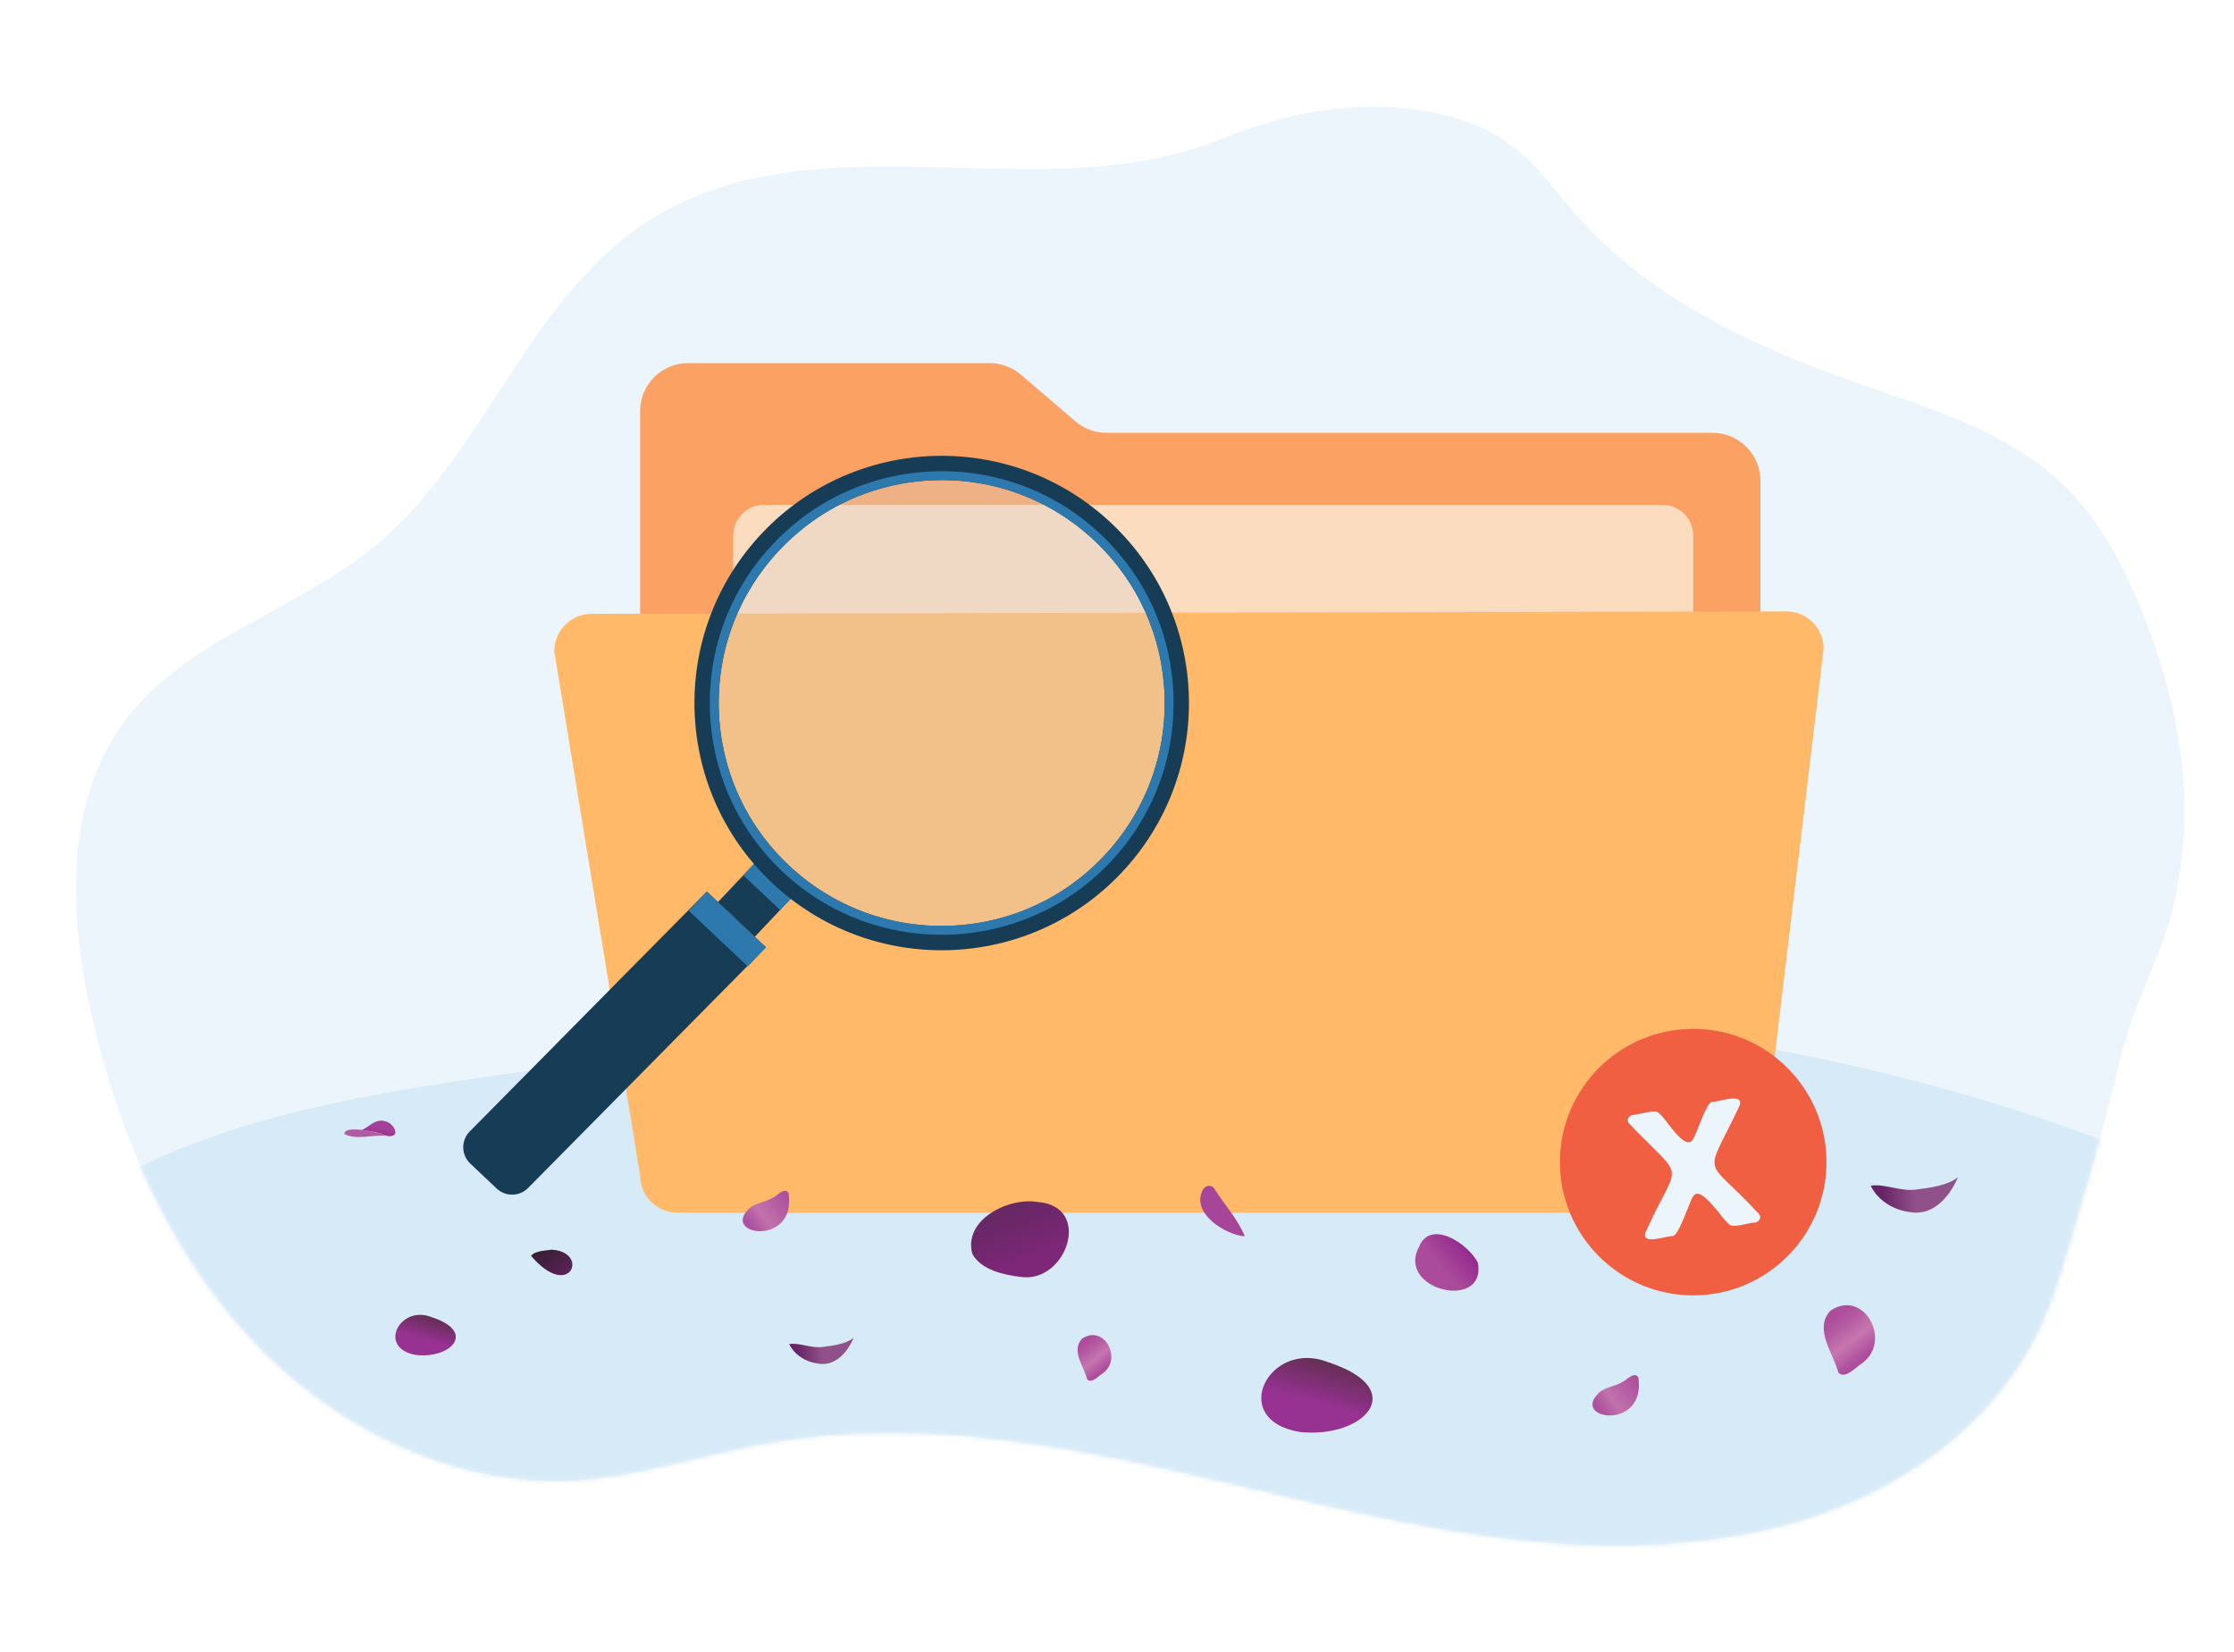 <svg width="484" height="358" viewBox="0 0 484 358" fill="none" xmlns="http://www.w3.org/2000/svg">
<path d="M304.708 23.505C313.088 24.387 321.539 26.799 328.15 32C333.191 35.966 336.894 41.321 341.094 46.157C356.704 64.129 379.116 74.817 401.635 82.741C417.691 88.39 434.819 93.281 447.036 105.077C454.832 112.605 459.999 122.416 464.037 132.439C471.46 150.864 475.499 171.134 471.943 190.642C470.245 204.149 462.547 215.9 459.489 228.894C456.337 242.286 452.499 255.6 448.555 268.895C446.682 275.208 444.799 281.549 442.038 287.502C430.724 311.894 405.728 326.862 380.426 331.964C306.277 346.915 237.786 298.648 163.351 313.252C150.509 315.772 137.93 319.963 124.861 320.755C98.62 322.344 72.758 309.615 54.798 290.509C36.838 271.404 26.112 246.518 20.108 221.086C14.908 199.06 13.636 173.902 27.324 155.857C40.624 138.323 64.286 132.301 81.289 118.273C105.523 98.278 114.843 63.239 141.809 47.05C178.631 24.945 225.319 45.944 264.399 30.183C277.292 24.983 290.728 22.033 304.711 23.504L304.708 23.505Z" fill="#EBF5FB"/>
<mask id="mask0_2160_5290" style="mask-type:luminance" maskUnits="userSpaceOnUse" x="16" y="23" width="458" height="312">
<path d="M304.708 23.505C313.088 24.387 321.539 26.799 328.15 32C333.191 35.966 336.894 41.321 341.094 46.157C356.704 64.129 379.116 74.817 401.635 82.741C417.691 88.39 434.819 93.281 447.036 105.077C454.832 112.605 459.999 122.416 464.037 132.439C471.46 150.864 475.499 171.134 471.943 190.642C470.245 204.149 462.547 215.9 459.489 228.894C456.337 242.286 452.499 255.6 448.555 268.895C446.682 275.208 444.799 281.549 442.038 287.502C430.724 311.894 405.728 326.862 380.426 331.964C306.277 346.915 237.786 298.648 163.351 313.252C150.509 315.772 137.93 319.963 124.861 320.755C98.62 322.344 72.758 309.615 54.798 290.509C36.838 271.404 26.112 246.518 20.108 221.086C14.908 199.06 13.636 173.902 27.324 155.857C40.624 138.323 64.286 132.301 81.289 118.273C105.523 98.278 114.843 63.239 141.809 47.05C178.631 24.945 225.319 45.944 264.399 30.183C277.292 24.983 290.728 22.033 304.711 23.504L304.708 23.505Z" fill="white"/>
</mask>
<g mask="url(#mask0_2160_5290)">
<path d="M14.41 261.989C41.997 243.09 76.296 237.468 109.404 232.768C172.456 223.817 236.022 216.458 299.676 218.45C363.33 220.442 427.397 232.08 484.842 259.572C475.812 289.06 450.744 310.839 422.327 322.822C393.91 334.805 362.655 337.987 331.897 340.237C258.102 345.636 183.792 346.438 110.236 338.412C87.236 335.902 63.577 332.268 43.918 320.069C24.259 307.87 10.383 284.772 14.41 261.989Z" fill="#D7EAF7"/>
</g>
<path d="M371.011 262.757H149.064C143.331 262.757 138.683 258.109 138.683 252.376V89.067C138.683 83.334 143.331 78.686 149.064 78.686H214.429C216.907 78.686 219.303 79.572 221.185 81.185L232.97 91.286C234.851 92.899 237.248 93.785 239.726 93.785H371.011C376.744 93.785 381.392 98.433 381.392 104.166V252.377C381.392 258.11 376.744 262.758 371.011 262.758V262.757Z" fill="#FBA163"/>
<path d="M360.172 109.395H165.518C161.838 109.395 158.855 112.378 158.855 116.058V225.387C158.855 229.067 161.838 232.05 165.518 232.05H360.172C363.852 232.05 366.835 229.067 366.835 225.387V116.058C366.835 112.378 363.852 109.395 360.172 109.395Z" fill="#FCDCBE"/>
<path d="M115.064 272.134C123.494 282.029 127.851 271.3 119.564 270.792C118.209 270.981 115.912 271.005 115.064 272.134Z" fill="url(#paint0_linear_2160_5290)"/>
<path d="M413.638 262.621C418.793 263.633 422.377 259.323 424.201 255.084C421.987 256.9 418.07 257.385 415.258 257.743C411.932 258.293 408.313 256.42 405.288 256.925C406.84 260.076 410.051 262.118 413.638 262.622V262.621Z" fill="url(#paint1_linear_2160_5290)"/>
<path d="M177.143 295.453C180.95 296.201 183.598 293.017 184.945 289.886C183.31 291.227 180.417 291.586 178.34 291.85C175.884 292.256 173.21 290.873 170.976 291.246C172.122 293.573 174.494 295.081 177.143 295.453Z" fill="url(#paint2_linear_2160_5290)"/>
<path d="M346.719 301.523C339.685 307.621 356.777 310.28 354.939 298.413C353.964 297.147 352.548 298.981 351.563 299.415C350.072 300.377 348.189 300.479 346.719 301.523Z" fill="url(#paint3_linear_2160_5290)"/>
<path d="M78.349 244.9C79.951 244.174 81.361 242.381 83.305 242.936C85.368 243.209 87.114 246.699 83.81 246.124C82.084 245.413 80.223 245.042 78.349 244.9Z" fill="url(#paint4_linear_2160_5290)"/>
<path d="M74.605 245.721C74.546 243.591 82.502 245.49 83.81 246.124C80.841 245.782 77.296 247.131 74.605 245.721Z" fill="#B15BA2"/>
<path d="M93.444 285.381C86.562 282.707 81.65 292.208 90.199 293.618C97.725 294.422 103.333 288.57 93.444 285.381Z" fill="url(#paint5_linear_2160_5290)"/>
<path d="M287.603 295.121C274.929 290.196 265.884 307.694 281.627 310.29C295.486 311.771 305.814 300.995 287.603 295.121Z" fill="url(#paint6_linear_2160_5290)"/>
<path d="M403.3 295.496C410.102 290.737 403.896 279.119 396.573 283.99C392.886 287.96 397.206 293.217 398.279 297.427C399.773 298.935 401.979 296.303 403.3 295.496Z" fill="url(#paint7_linear_2160_5290)"/>
<path d="M238.849 297.632C243.32 294.504 239.241 286.868 234.427 290.07C232.004 292.679 234.843 296.134 235.548 298.902C236.53 299.893 237.98 298.163 238.848 297.633L238.849 297.632Z" fill="url(#paint8_linear_2160_5290)"/>
<path d="M373.307 262.757H146.768C142.303 262.757 138.684 259.138 138.684 254.673L120.086 141.099C120.086 136.634 123.705 133.015 128.17 133.015L387.01 132.478C391.475 132.478 395.094 136.097 395.094 140.562L381.392 254.674C381.392 259.139 377.773 262.758 373.308 262.758L373.307 262.757Z" fill="#FFB969"/>
<path d="M307.466 270.103C302.337 279.56 322.013 284.165 320.2 273.681C318.385 269.755 310.001 263.976 307.466 270.103Z" fill="url(#paint9_linear_2160_5290)"/>
<path d="M162.617 261.604C155.583 267.702 172.675 270.361 170.837 258.494C169.862 257.228 168.446 259.062 167.461 259.496C165.97 260.458 164.087 260.56 162.617 261.604Z" fill="url(#paint10_linear_2160_5290)"/>
<path d="M224.815 260.457C218.48 259.371 208.597 264.337 210.67 271.734C212.622 275.203 217.481 276.26 221.179 276.698C231.058 278.106 236.831 261.383 224.814 260.457H224.815Z" fill="url(#paint11_linear_2160_5290)"/>
<path d="M260.619 257.787C257.881 262.8 265.466 267.608 269.692 267.895C268.166 264.138 265.282 261.053 263.125 257.637C262.529 256.587 261.185 256.812 260.619 257.787Z" fill="#A74599"/>
<path opacity="0.31" d="M204.021 200.922C230.852 200.922 252.603 179.171 252.603 152.34C252.603 125.509 230.852 103.758 204.021 103.758C177.19 103.758 155.439 125.509 155.439 152.34C155.439 179.171 177.19 200.922 204.021 200.922Z" fill="#D1D3D4"/>
<path d="M101.892 252.139L107.602 257.534C109.559 259.383 112.643 259.295 114.492 257.338L165.943 205.268L153.147 193.179L101.696 245.249C99.847 247.206 99.935 250.29 101.892 252.139Z" fill="#163C56"/>
<path d="M149.22 197.335L162.016 209.424L165.943 205.268L153.147 193.179L149.22 197.335Z" fill="#2D79AD"/>
<path d="M155.559 195.458L163.529 202.988L171.559 194.489L163.589 186.959L155.559 195.458Z" fill="#163C56"/>
<path d="M161.043 189.656L169.013 197.185L171.559 194.49L163.589 186.961L161.043 189.656Z" fill="#2D79AD"/>
<path d="M237.2 117.222C246.58 126.084 251.948 138.069 252.315 150.969C252.681 163.869 248.003 176.139 239.14 185.519C230.278 194.899 218.293 200.267 205.393 200.634C192.493 201 180.223 196.322 170.843 187.459C161.463 178.597 156.095 166.612 155.728 153.712C155.362 140.812 160.04 128.542 168.903 119.162C177.765 109.782 189.75 104.414 202.65 104.047C215.55 103.681 227.82 108.359 237.2 117.222ZM240.809 113.402C219.304 93.085 185.4 94.048 165.082 115.553C144.765 137.058 145.728 170.962 167.233 191.28C188.738 211.597 222.642 210.634 242.96 189.129C263.277 167.624 262.314 133.72 240.809 113.402Z" fill="#163C56"/>
<path d="M169.522 188.856C159.768 179.641 154.187 167.179 153.806 153.767C153.425 140.354 158.29 127.596 167.505 117.842C176.72 108.088 189.181 102.507 202.595 102.126C216.008 101.745 228.766 106.61 238.519 115.825C248.271 125.04 253.854 137.502 254.235 150.914C254.616 164.327 249.751 177.085 240.536 186.839C233.111 194.698 223.731 199.627 213.856 201.585C198.431 204.644 181.798 200.453 169.522 188.856ZM168.905 119.164C160.043 128.544 155.364 140.813 155.731 153.712C156.097 166.611 161.465 178.595 170.845 187.456C182.651 198.61 198.645 202.64 213.48 199.697C222.975 197.813 231.998 193.072 239.137 185.516C247.999 176.136 252.678 163.867 252.311 150.968C251.945 138.069 246.577 126.085 237.197 117.224C227.818 108.362 215.548 103.683 202.65 104.05C199.891 104.128 197.175 104.436 194.521 104.962C184.768 106.896 175.872 111.79 168.905 119.164Z" fill="#2D79AD"/>
<path d="M366.835 280.692C382.782 280.692 395.709 267.765 395.709 251.818C395.709 235.871 382.782 222.944 366.835 222.944C350.888 222.944 337.961 235.871 337.961 251.818C337.961 267.765 350.888 280.692 366.835 280.692Z" fill="#F05F42"/>
<path d="M366.835 246.803C367.363 246.21 369.76 238.56 371.015 238.748C372.274 238.823 377.831 236.661 376.897 239.539C369.136 256.062 368.923 249.907 381.052 263.021C381.691 263.681 381.252 264.744 380.272 264.904C379.304 264.817 375.267 266.268 374.618 265.26C373.461 264.753 368.385 256.216 366.752 259.359C366.23 259.939 363.609 268.05 362.371 267.835C361.112 267.76 355.554 269.922 356.492 267.042C363.856 250.693 365.499 256.618 352.963 243.456C352.327 242.795 352.767 241.735 353.745 241.575C354.719 241.663 358.759 240.201 359.406 241.23C360.595 241.75 365.078 249.94 366.837 246.802L366.835 246.803Z" fill="#EBF5FB"/>
<defs>
<linearGradient id="paint0_linear_2160_5290" x1="117.854" y1="270.28" x2="122.92" y2="277.59" gradientUnits="userSpaceOnUse">
<stop stop-color="#381E32"/>
<stop offset="0.796" stop-color="#592156"/>
</linearGradient>
<linearGradient id="paint1_linear_2160_5290" x1="414.922" y1="259.21" x2="407.812" y2="259.623" gradientUnits="userSpaceOnUse">
<stop stop-color="#90518A"/>
<stop offset="1" stop-color="#672365"/>
</linearGradient>
<linearGradient id="paint2_linear_2160_5290" x1="178.09" y1="292.933" x2="172.839" y2="293.239" gradientUnits="userSpaceOnUse">
<stop stop-color="#90518A"/>
<stop offset="1" stop-color="#672365"/>
</linearGradient>
<linearGradient id="paint3_linear_2160_5290" x1="346.571" y1="305.729" x2="355.526" y2="299.305" gradientUnits="userSpaceOnUse">
<stop offset="0.015" stop-color="#AD509D"/>
<stop offset="0.334" stop-color="#C272AD"/>
<stop offset="1" stop-color="#AA4C9B"/>
</linearGradient>
<linearGradient id="paint4_linear_2160_5290" x1="82.778" y1="240.827" x2="81.777" y2="246.401" gradientUnits="userSpaceOnUse">
<stop offset="0.625" stop-color="#A24197"/>
<stop offset="1" stop-color="#952B8C"/>
</linearGradient>
<linearGradient id="paint5_linear_2160_5290" x1="90.395" y1="295.873" x2="94.085" y2="282.985" gradientUnits="userSpaceOnUse">
<stop offset="0.444" stop-color="#973292"/>
<stop offset="0.559" stop-color="#86307E"/>
<stop offset="0.799" stop-color="#672F58"/>
</linearGradient>
<linearGradient id="paint6_linear_2160_5290" x1="281.989" y1="314.441" x2="288.782" y2="290.709" gradientUnits="userSpaceOnUse">
<stop offset="0.444" stop-color="#973292"/>
<stop offset="0.559" stop-color="#86307E"/>
<stop offset="0.799" stop-color="#672F58"/>
</linearGradient>
<linearGradient id="paint7_linear_2160_5290" x1="403.623" y1="294.102" x2="395.426" y2="283.591" gradientUnits="userSpaceOnUse">
<stop stop-color="#AD4D9C"/>
<stop offset="0.326" stop-color="#C676AF"/>
<stop offset="0.613" stop-color="#B55AA2"/>
<stop offset="0.807" stop-color="#AD4D9C"/>
</linearGradient>
<linearGradient id="paint8_linear_2160_5290" x1="239.062" y1="296.716" x2="233.675" y2="289.808" gradientUnits="userSpaceOnUse">
<stop stop-color="#AD4D9C"/>
<stop offset="0.326" stop-color="#C676AF"/>
<stop offset="0.613" stop-color="#B55AA2"/>
<stop offset="0.807" stop-color="#AD4D9C"/>
</linearGradient>
<linearGradient id="paint9_linear_2160_5290" x1="308.718" y1="277.577" x2="317.615" y2="270.191" gradientUnits="userSpaceOnUse">
<stop offset="0.391" stop-color="#AA4C9B"/>
<stop offset="1" stop-color="#94298E"/>
</linearGradient>
<linearGradient id="paint10_linear_2160_5290" x1="162.468" y1="265.81" x2="171.424" y2="259.386" gradientUnits="userSpaceOnUse">
<stop offset="0.015" stop-color="#AD509D"/>
<stop offset="0.334" stop-color="#C272AD"/>
<stop offset="1" stop-color="#AA4C9B"/>
</linearGradient>
<linearGradient id="paint11_linear_2160_5290" x1="223.857" y1="275.194" x2="215.881" y2="256.046" gradientUnits="userSpaceOnUse">
<stop offset="0.1" stop-color="#7E2779"/>
<stop offset="0.457" stop-color="#6F276B"/>
<stop offset="1" stop-color="#5D295A"/>
</linearGradient>
</defs>
</svg>
